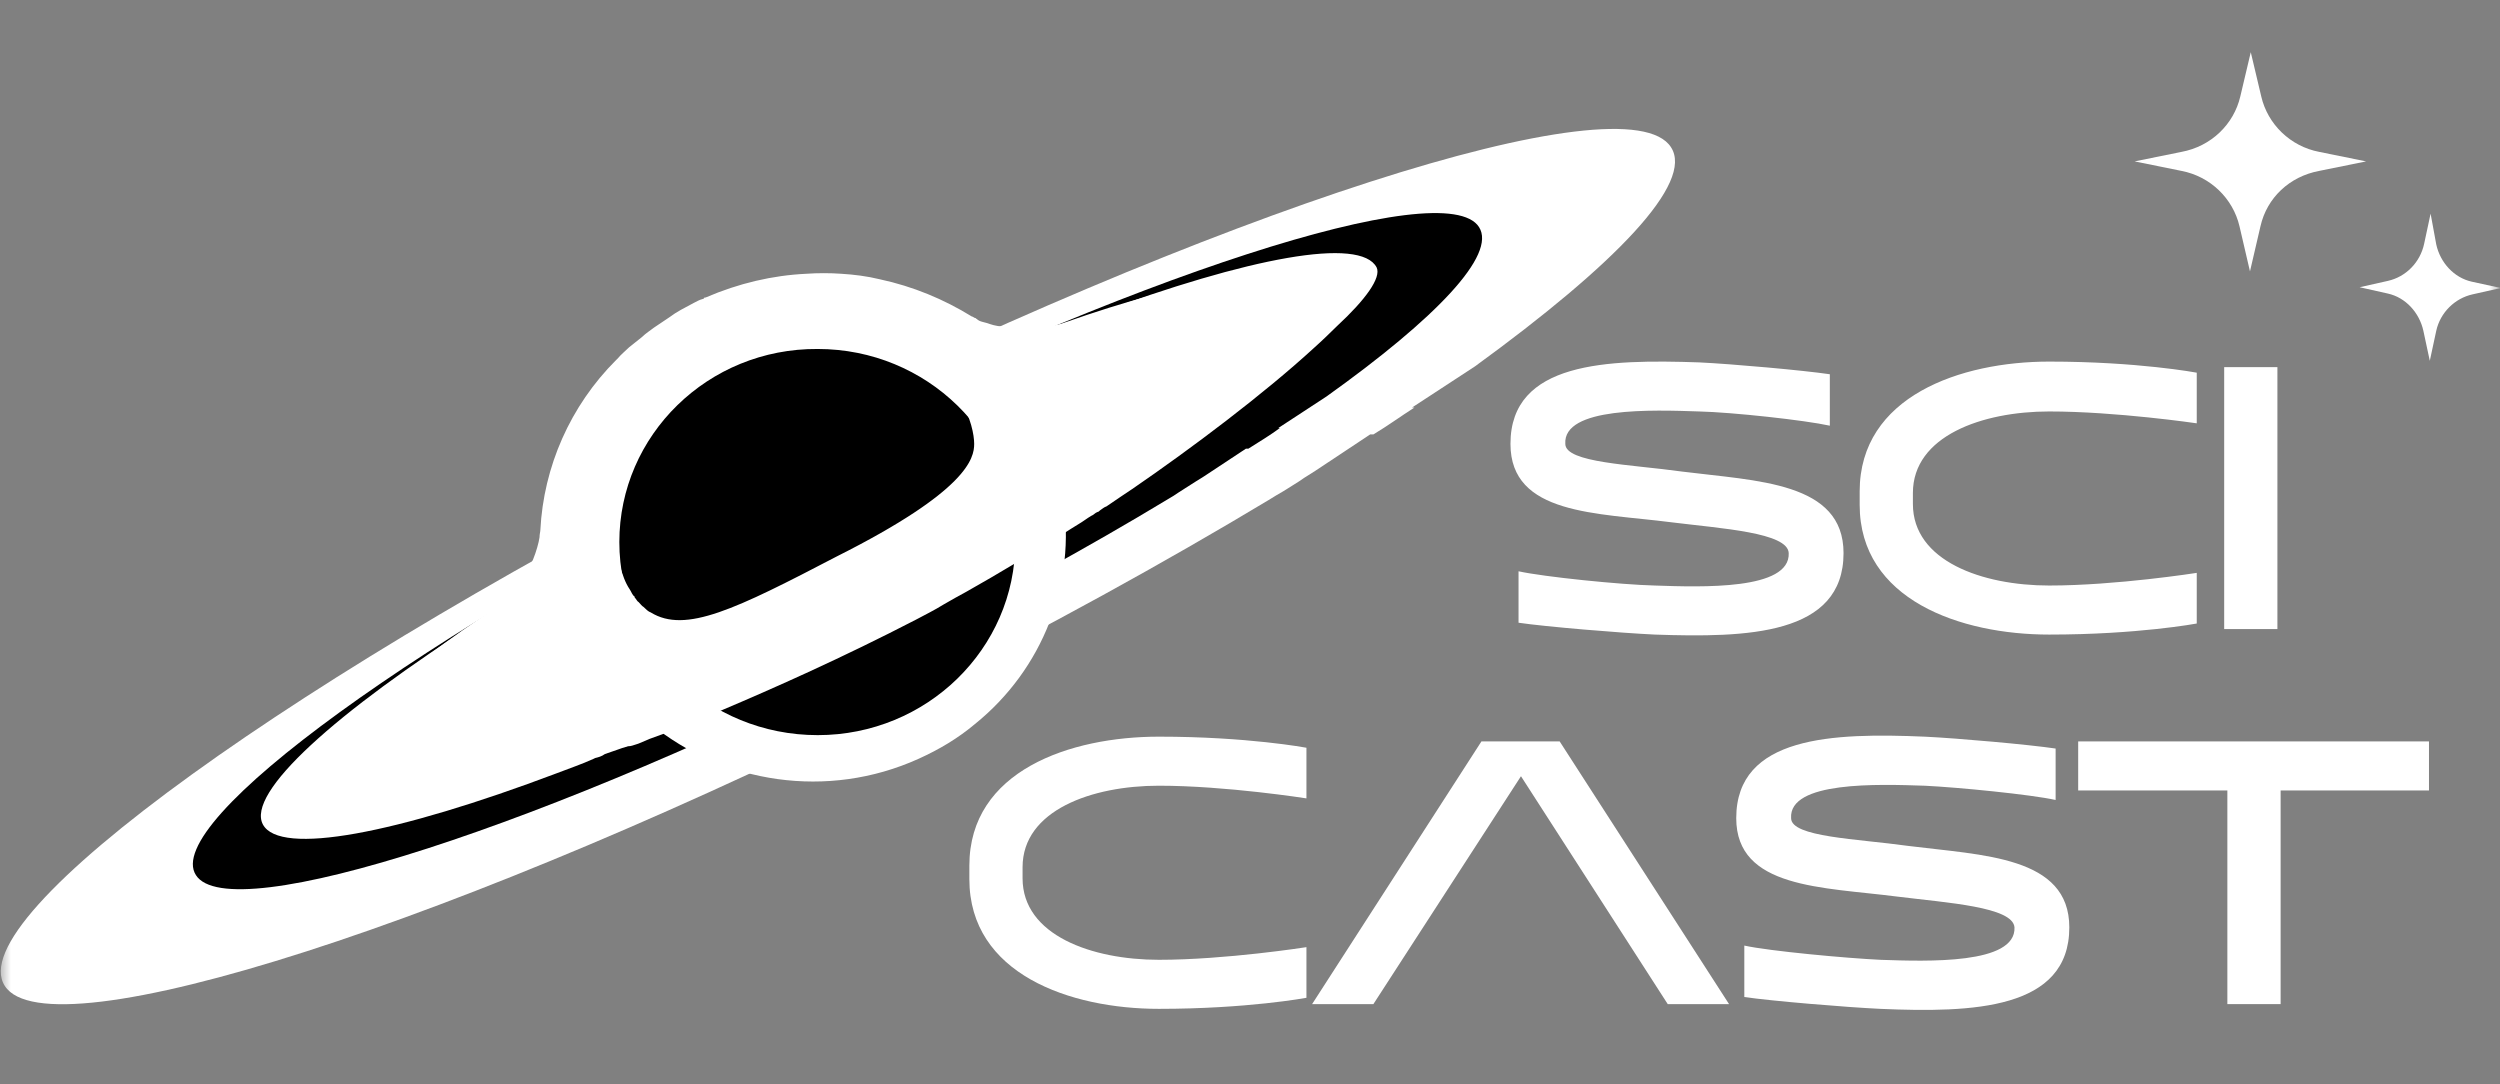 <svg width="113" height="49" viewBox="0 0 113 49" fill="none" xmlns="http://www.w3.org/2000/svg">
<rect x="0" y="0" width="113" height="49" fill="#808080" stroke="none"/>
<g clip-path="url(#clip0_163_404)">
<mask id="mask0_163_404" style="mask-type:luminance" maskUnits="userSpaceOnUse" x="0" y="0" width="113" height="49">
<path d="M113 0H0V49H113V0Z" fill="white"/>
</mask>
<g mask="url(#mask0_163_404)">
<path d="M110.119 11.051C110.301 11.874 110.921 12.553 111.723 12.732L113.035 13.018L111.759 13.305C110.957 13.483 110.301 14.127 110.119 14.95L109.827 16.309L109.536 14.95C109.353 14.127 108.733 13.447 107.932 13.269L106.656 12.983L107.932 12.696C108.733 12.518 109.39 11.874 109.572 11.015L109.863 9.656L110.119 11.051Z" fill="white"/>
<path d="M102.209 4.362C102.5 5.614 103.521 6.616 104.833 6.866L106.948 7.295L104.833 7.724C103.485 7.975 102.464 8.94 102.173 10.228L101.699 12.267L101.225 10.228C100.933 8.976 99.913 7.975 98.6 7.724L96.486 7.295L98.6 6.866C99.949 6.616 100.969 5.614 101.261 4.362L101.735 2.359L102.209 4.362Z" fill="white"/>
<path d="M75.527 6.652C73.522 3.541 55.005 9.514 34.227 19.957C13.45 30.437 -1.823 41.417 0.218 44.565C2.223 47.676 20.74 41.739 41.554 31.26C47.314 28.363 52.636 25.43 57.338 22.604C57.557 22.461 57.812 22.318 57.994 22.211C58.322 21.996 58.65 21.817 58.942 21.603L59.452 21.281L61.931 19.636H62.077C62.733 19.242 63.316 18.813 63.935 18.419H63.826L66.669 16.56C73.012 11.946 76.584 8.262 75.527 6.652Z" fill="white"/>
<path d="M66.852 10.264C65.321 7.868 51.068 12.482 35.029 20.565C19.027 28.648 7.29 37.161 8.857 39.557C10.388 41.953 24.641 37.375 40.643 29.256C45.054 27.003 49.173 24.75 52.781 22.568C52.964 22.461 53.146 22.353 53.292 22.246C53.51 22.103 53.802 21.924 54.021 21.781L54.422 21.531L56.317 20.279H56.427C56.937 19.957 57.411 19.671 57.848 19.349H57.775L59.962 17.918C64.92 14.377 67.654 11.516 66.852 10.264Z" fill="black"/>
<path d="M44.069 32.725C43.303 33.369 42.465 33.87 41.517 34.299C37.398 36.159 32.696 35.407 29.415 32.725C29.197 32.546 28.942 32.331 28.759 32.117C28.541 31.902 28.358 31.724 28.176 31.509C28.03 31.366 27.921 31.223 27.811 31.08C27.739 30.972 27.629 30.865 27.593 30.758C27.447 30.615 27.374 30.472 27.265 30.293C26.9 29.828 26.609 29.291 26.353 28.719C25.916 27.825 25.625 26.895 25.479 25.965C25.479 25.894 25.442 25.822 25.442 25.786C25.442 25.715 25.406 25.607 25.406 25.536C25.369 25.178 25.333 24.856 25.296 24.535C25.114 20.135 27.629 15.843 31.93 13.876C35.94 12.088 40.497 12.732 43.741 15.235C43.996 15.414 44.251 15.629 44.47 15.843C44.579 15.915 44.652 15.986 44.725 16.094C44.761 16.129 44.798 16.165 44.834 16.201L44.907 16.272C45.819 17.167 46.548 18.204 47.131 19.42C47.24 19.67 47.35 19.885 47.422 20.099C47.568 20.421 47.641 20.743 47.751 21.065C47.787 21.28 47.86 21.459 47.896 21.637C47.969 21.888 48.006 22.21 48.042 22.46C48.662 26.359 47.131 30.257 44.069 32.725Z" fill="white"/>
<path d="M36.961 33.228C41.882 33.228 45.892 29.329 45.892 24.501C45.892 19.672 41.882 15.774 36.961 15.774C32.004 15.738 27.994 19.672 27.994 24.501C27.994 29.329 32.004 33.228 36.961 33.228Z" fill="url(#paint0_radial_163_404)"/>
<path d="M43.45 23.89C43.45 27.645 40.352 30.721 36.488 30.721C32.624 30.721 29.525 27.645 29.525 23.89C29.525 20.134 32.624 17.059 36.488 17.059C40.352 17.059 43.45 20.099 43.45 23.89Z" stroke="url(#paint1_radial_163_404)" stroke-width="0.2"/>
<path d="M62.224 12.088C61.495 10.693 56.465 11.623 49.429 14.234C48.992 14.412 48.591 14.484 48.226 14.591C46.878 14.913 45.821 14.842 45.092 14.734C44.836 14.699 44.618 14.591 44.435 14.556C44.29 14.52 44.217 14.484 44.144 14.412C44.144 14.412 44.107 14.412 44.107 14.377H44.071C43.998 14.341 43.962 14.305 43.925 14.305C42.649 13.518 41.264 12.946 39.77 12.624C39.186 12.481 38.603 12.41 38.02 12.374C37.51 12.338 36.963 12.338 36.453 12.374C34.922 12.445 33.391 12.803 31.896 13.447C31.86 13.447 31.823 13.447 31.823 13.482C31.823 13.482 31.787 13.518 31.75 13.518C31.605 13.554 31.495 13.626 31.349 13.697C30.948 13.912 30.584 14.091 30.256 14.341C30.037 14.484 29.782 14.663 29.563 14.806C29.381 14.949 29.199 15.056 29.016 15.235C28.798 15.414 28.616 15.557 28.433 15.7C28.251 15.879 28.069 16.022 27.923 16.201C27.923 16.201 27.886 16.237 27.85 16.272C25.772 18.347 24.569 21.101 24.424 23.962C24.424 24.034 24.387 24.141 24.387 24.284C24.351 24.534 24.241 24.928 24.096 25.285C23.913 25.679 23.731 26.072 23.403 26.502C23.111 26.859 22.856 27.145 22.564 27.396C22.346 27.575 22.163 27.682 22.018 27.825C21.945 27.861 21.872 27.896 21.799 27.968C15.128 32.224 11.119 35.837 11.884 37.267C12.65 38.698 17.899 37.696 25.189 34.942C25.736 34.728 26.283 34.549 26.829 34.299L26.902 34.263C27.048 34.227 27.194 34.191 27.34 34.084C27.558 34.013 27.741 33.941 27.959 33.869C28.032 33.834 28.178 33.798 28.287 33.762C28.324 33.762 28.36 33.726 28.433 33.726C28.433 33.726 28.433 33.726 28.47 33.726C28.506 33.726 28.616 33.691 28.725 33.655C28.871 33.619 29.089 33.512 29.345 33.404C30.073 33.154 31.203 32.689 32.589 32.117C34.958 31.115 38.093 29.721 41.41 28.004C41.811 27.789 42.248 27.575 42.649 27.324C43.014 27.11 43.342 26.931 43.67 26.752C44.435 26.323 45.164 25.893 45.821 25.5C46.367 25.178 46.878 24.856 47.352 24.57C47.825 24.284 48.299 23.962 48.773 23.676C48.956 23.569 49.138 23.426 49.32 23.318C49.429 23.282 49.502 23.175 49.612 23.14C49.648 23.14 49.684 23.104 49.721 23.068C49.83 22.996 49.903 22.925 50.013 22.889C50.486 22.567 50.851 22.317 51.179 22.102C53.84 20.278 57.121 17.81 59.381 15.736C59.782 15.378 60.11 15.056 60.438 14.734C61.714 13.554 62.443 12.553 62.224 12.088ZM28.433 29.327C28.287 29.256 28.178 29.148 28.069 29.041C27.996 28.969 27.886 28.898 27.814 28.791C27.741 28.719 27.668 28.648 27.595 28.54L27.558 28.505C27.449 28.397 27.376 28.254 27.34 28.147C27.121 27.753 26.939 27.324 26.793 26.895C26.793 26.752 26.756 26.645 26.72 26.537C26.72 26.537 26.72 26.573 26.72 26.609C26.72 26.573 26.72 26.537 26.683 26.502C26.647 26.251 26.611 26.037 26.574 25.786C26.574 25.643 26.538 25.536 26.538 25.429C26.538 25.357 26.538 25.285 26.538 25.214C26.538 25.142 26.538 25.107 26.538 25.035C26.246 21.137 28.36 17.238 32.188 15.342C33.245 14.806 34.302 14.484 35.432 14.341C36.562 14.162 37.692 14.198 38.749 14.377C40.061 14.591 41.301 15.056 42.431 15.736C42.649 15.879 42.904 16.022 43.123 16.201C43.269 16.272 43.451 16.38 43.633 16.523C44.035 16.809 44.508 17.238 44.909 17.846C44.946 17.882 44.982 17.918 45.019 17.953C45.602 18.883 45.784 19.885 45.821 20.35C45.821 20.6 45.784 20.994 45.42 21.53C44.764 22.532 43.014 24.105 38.421 26.394C34.229 28.505 31.677 29.792 29.855 29.685C29.381 29.685 28.98 29.542 28.616 29.327C28.543 29.399 28.506 29.363 28.433 29.327Z" fill="white"/>
<path d="M59.708 12.945C59.051 11.694 54.495 12.516 48.116 14.877C47.715 15.02 47.387 15.127 47.022 15.199C45.346 15.592 44.179 15.378 43.596 15.163C43.45 15.127 43.377 15.056 43.268 15.02H43.231C43.195 14.984 43.122 14.948 43.086 14.948C39.769 12.874 35.431 12.516 31.676 14.412C31.312 14.591 30.984 14.77 30.692 14.984C27.557 16.951 25.662 20.278 25.443 23.783C25.37 24.248 25.151 25.178 24.495 26.072C24.276 26.394 23.985 26.644 23.766 26.859C23.584 27.002 23.402 27.109 23.256 27.252C23.219 27.288 23.11 27.324 23.037 27.359C16.986 31.222 13.377 34.513 14.034 35.8C14.726 37.088 19.465 36.194 26.099 33.69C26.573 33.511 27.083 33.332 27.594 33.118C27.594 33.118 27.63 33.118 27.666 33.118C28.104 32.975 28.541 32.796 29.015 32.653C29.015 32.653 29.015 32.653 29.052 32.653C29.489 32.474 34.775 30.543 40.789 27.467C41.154 27.252 41.555 27.073 41.919 26.859C42.247 26.68 42.539 26.501 42.867 26.322C44.143 25.607 45.236 24.963 46.22 24.355C46.913 23.926 47.569 23.497 48.262 23.032C48.845 22.638 49.282 22.352 49.647 22.102C52.454 20.17 55.989 17.452 58.031 15.449C59.234 14.269 59.89 13.375 59.708 12.945ZM29.088 28.576C28.942 28.504 28.869 28.397 28.724 28.325C28.651 28.254 28.541 28.182 28.505 28.11C28.432 28.075 28.359 27.967 28.323 27.896L28.286 27.86C28.213 27.789 28.104 27.645 28.067 27.538C27.849 27.181 27.703 26.787 27.594 26.394C27.594 26.286 27.557 26.179 27.521 26.072C27.521 26.072 27.521 26.108 27.521 26.143C27.521 26.108 27.521 26.108 27.521 26.036C27.484 25.821 27.448 25.607 27.411 25.392C27.411 25.285 27.375 25.178 27.375 25.07C27.375 24.927 27.375 24.856 27.375 24.713C27.156 21.172 29.052 17.631 32.515 15.914C33.462 15.449 34.447 15.127 35.431 14.984C36.451 14.841 37.472 14.841 38.456 15.02C39.878 15.27 41.227 15.807 42.429 16.665C42.794 16.88 43.486 17.309 44.07 18.167C44.106 18.203 44.106 18.203 44.143 18.275C44.689 19.133 44.835 20.027 44.872 20.456C44.872 21.172 44.544 22.71 38.165 25.965C33.244 28.432 30.765 29.648 29.088 28.576Z" fill="white"/>
<path d="M57.738 13.198C57.119 12.018 52.927 12.805 46.985 14.986C46.621 15.129 46.293 15.237 46.001 15.308C44.434 15.702 43.376 15.451 42.83 15.273C42.684 15.237 42.611 15.201 42.538 15.129H42.502C42.465 15.094 42.429 15.094 42.356 15.058C39.294 13.127 35.284 12.805 31.785 14.557C31.457 14.736 31.165 14.915 30.873 15.094C27.957 16.918 26.208 19.994 26.026 23.248C25.953 23.713 25.77 24.536 25.151 25.359C24.932 25.681 24.677 25.895 24.458 26.11C24.276 26.253 24.13 26.36 23.984 26.467C23.948 26.503 23.875 26.539 23.802 26.575C18.225 30.08 14.835 33.12 15.491 34.336C16.111 35.552 20.558 34.694 26.682 32.405C27.119 32.226 27.593 32.047 28.067 31.868C28.067 31.868 28.103 31.868 28.14 31.868C28.541 31.725 28.942 31.582 29.379 31.403C29.379 31.403 29.379 31.403 29.416 31.403C29.816 31.26 34.737 29.472 40.278 26.61C40.643 26.432 40.971 26.253 41.335 26.038C41.627 25.859 41.918 25.716 42.21 25.573C43.376 24.929 44.434 24.286 45.308 23.749C45.928 23.356 46.584 22.962 47.167 22.533C47.678 22.175 48.115 21.889 48.48 21.675C51.068 19.886 54.385 17.383 56.244 15.523C57.301 14.45 57.921 13.627 57.738 13.198ZM29.416 27.683C29.306 27.648 29.197 27.54 29.087 27.433C29.015 27.397 28.942 27.29 28.869 27.218C28.796 27.183 28.759 27.075 28.686 27.004V26.968C28.577 26.897 28.541 26.753 28.468 26.646C28.249 26.324 28.14 25.967 28.03 25.609C28.03 25.502 27.994 25.394 27.957 25.323V25.394C27.957 25.394 27.957 25.359 27.957 25.323C27.921 25.108 27.884 24.929 27.884 24.751C27.884 24.643 27.848 24.536 27.848 24.429C27.848 24.322 27.848 24.214 27.848 24.107C27.629 20.816 29.416 17.562 32.623 15.952C33.498 15.523 34.409 15.237 35.321 15.094C36.268 14.951 37.18 14.951 38.127 15.129C39.44 15.38 40.679 15.881 41.809 16.632C42.137 16.811 42.793 17.24 43.303 17.991C43.303 18.026 43.34 18.026 43.376 18.062C43.887 18.849 44.033 19.672 44.033 20.065C44.033 20.709 43.741 22.175 37.836 25.144C33.243 27.54 30.983 28.649 29.416 27.683Z" fill="white"/>
<path d="M76.037 21.316C79.427 21.745 83.328 21.781 83.328 25C83.328 28.719 78.954 28.827 74.798 28.683C73.267 28.612 69.841 28.326 68.638 28.147V25.822C69.768 26.073 73.267 26.43 74.798 26.466C76.913 26.538 80.922 26.681 80.85 25C80.813 24.07 77.823 23.891 75.527 23.605C72.174 23.175 68.273 23.283 68.273 20.064C68.273 16.344 72.648 16.237 76.803 16.38C78.297 16.451 81.505 16.738 82.708 16.916V19.241C81.578 18.991 78.297 18.633 76.803 18.598C74.689 18.526 70.643 18.383 70.752 20.064C70.752 20.922 73.741 20.994 76.037 21.316ZM92.623 18.598C89.597 18.598 86.463 19.706 86.463 22.281V22.782C86.463 25.357 89.597 26.466 92.623 26.466C95.649 26.466 99.293 25.894 99.293 25.894V28.183C99.293 28.183 96.633 28.683 92.623 28.683C88.613 28.683 84.057 27.11 84.057 22.818V22.21C84.057 17.918 88.613 16.344 92.623 16.344C96.633 16.344 99.293 16.845 99.293 16.845V19.134C99.293 19.134 95.649 18.598 92.623 18.598ZM102.939 28.433H100.533V16.595H102.939V28.433Z" fill="white"/>
<path d="M43.815 39.127V39.735C43.815 44.027 48.371 45.6 52.381 45.6C56.39 45.6 59.051 45.1 59.051 45.1V42.811C59.051 42.811 55.406 43.383 52.381 43.383C49.355 43.383 46.22 42.274 46.22 39.699V39.198C46.22 36.623 49.355 35.514 52.381 35.514C55.406 35.514 59.051 36.087 59.051 36.087V33.798C59.051 33.798 56.39 33.297 52.381 33.297C48.371 33.297 43.815 34.835 43.815 39.127Z" fill="white"/>
<path d="M66.961 33.512L59.307 45.386H62.077L68.748 35.085L75.382 45.386H78.153L70.497 33.512H66.961Z" fill="white"/>
<path d="M86.243 38.234C83.947 37.912 80.958 37.84 80.958 36.982C80.849 35.301 84.894 35.444 87.009 35.515C88.503 35.587 91.784 35.909 92.914 36.159V33.834C91.711 33.656 88.503 33.369 87.009 33.298C82.853 33.119 78.478 33.262 78.478 36.982C78.478 40.165 82.379 40.093 85.733 40.523C88.029 40.809 90.982 40.988 91.055 41.917C91.128 43.599 87.118 43.456 85.004 43.384C83.472 43.312 79.973 42.99 78.843 42.74V45.065C80.046 45.244 83.472 45.53 85.004 45.601C89.159 45.78 93.533 45.637 93.533 41.917C93.533 38.699 89.633 38.663 86.243 38.234Z" fill="white"/>
<path d="M93.934 33.512V35.729H100.677V45.386H103.084V35.729H109.79V33.512H93.934Z" fill="white"/>
</g>
</g>
<defs>
<radialGradient id="paint0_radial_163_404" cx="0" cy="0" r="1" gradientUnits="userSpaceOnUse" gradientTransform="translate(37.57 22.318) scale(8.936 8.747)">
<stop offset="1"/>
</radialGradient>
<radialGradient id="paint1_radial_163_404" cx="0" cy="0" r="1" gradientUnits="userSpaceOnUse" gradientTransform="translate(38.507 25.862) scale(7.016 6.894)">
<stop offset="1"/>
</radialGradient>
<clipPath id="clip0_163_404">
<rect width="113" height="49" fill="white"/>
</clipPath>
</defs>
</svg>
